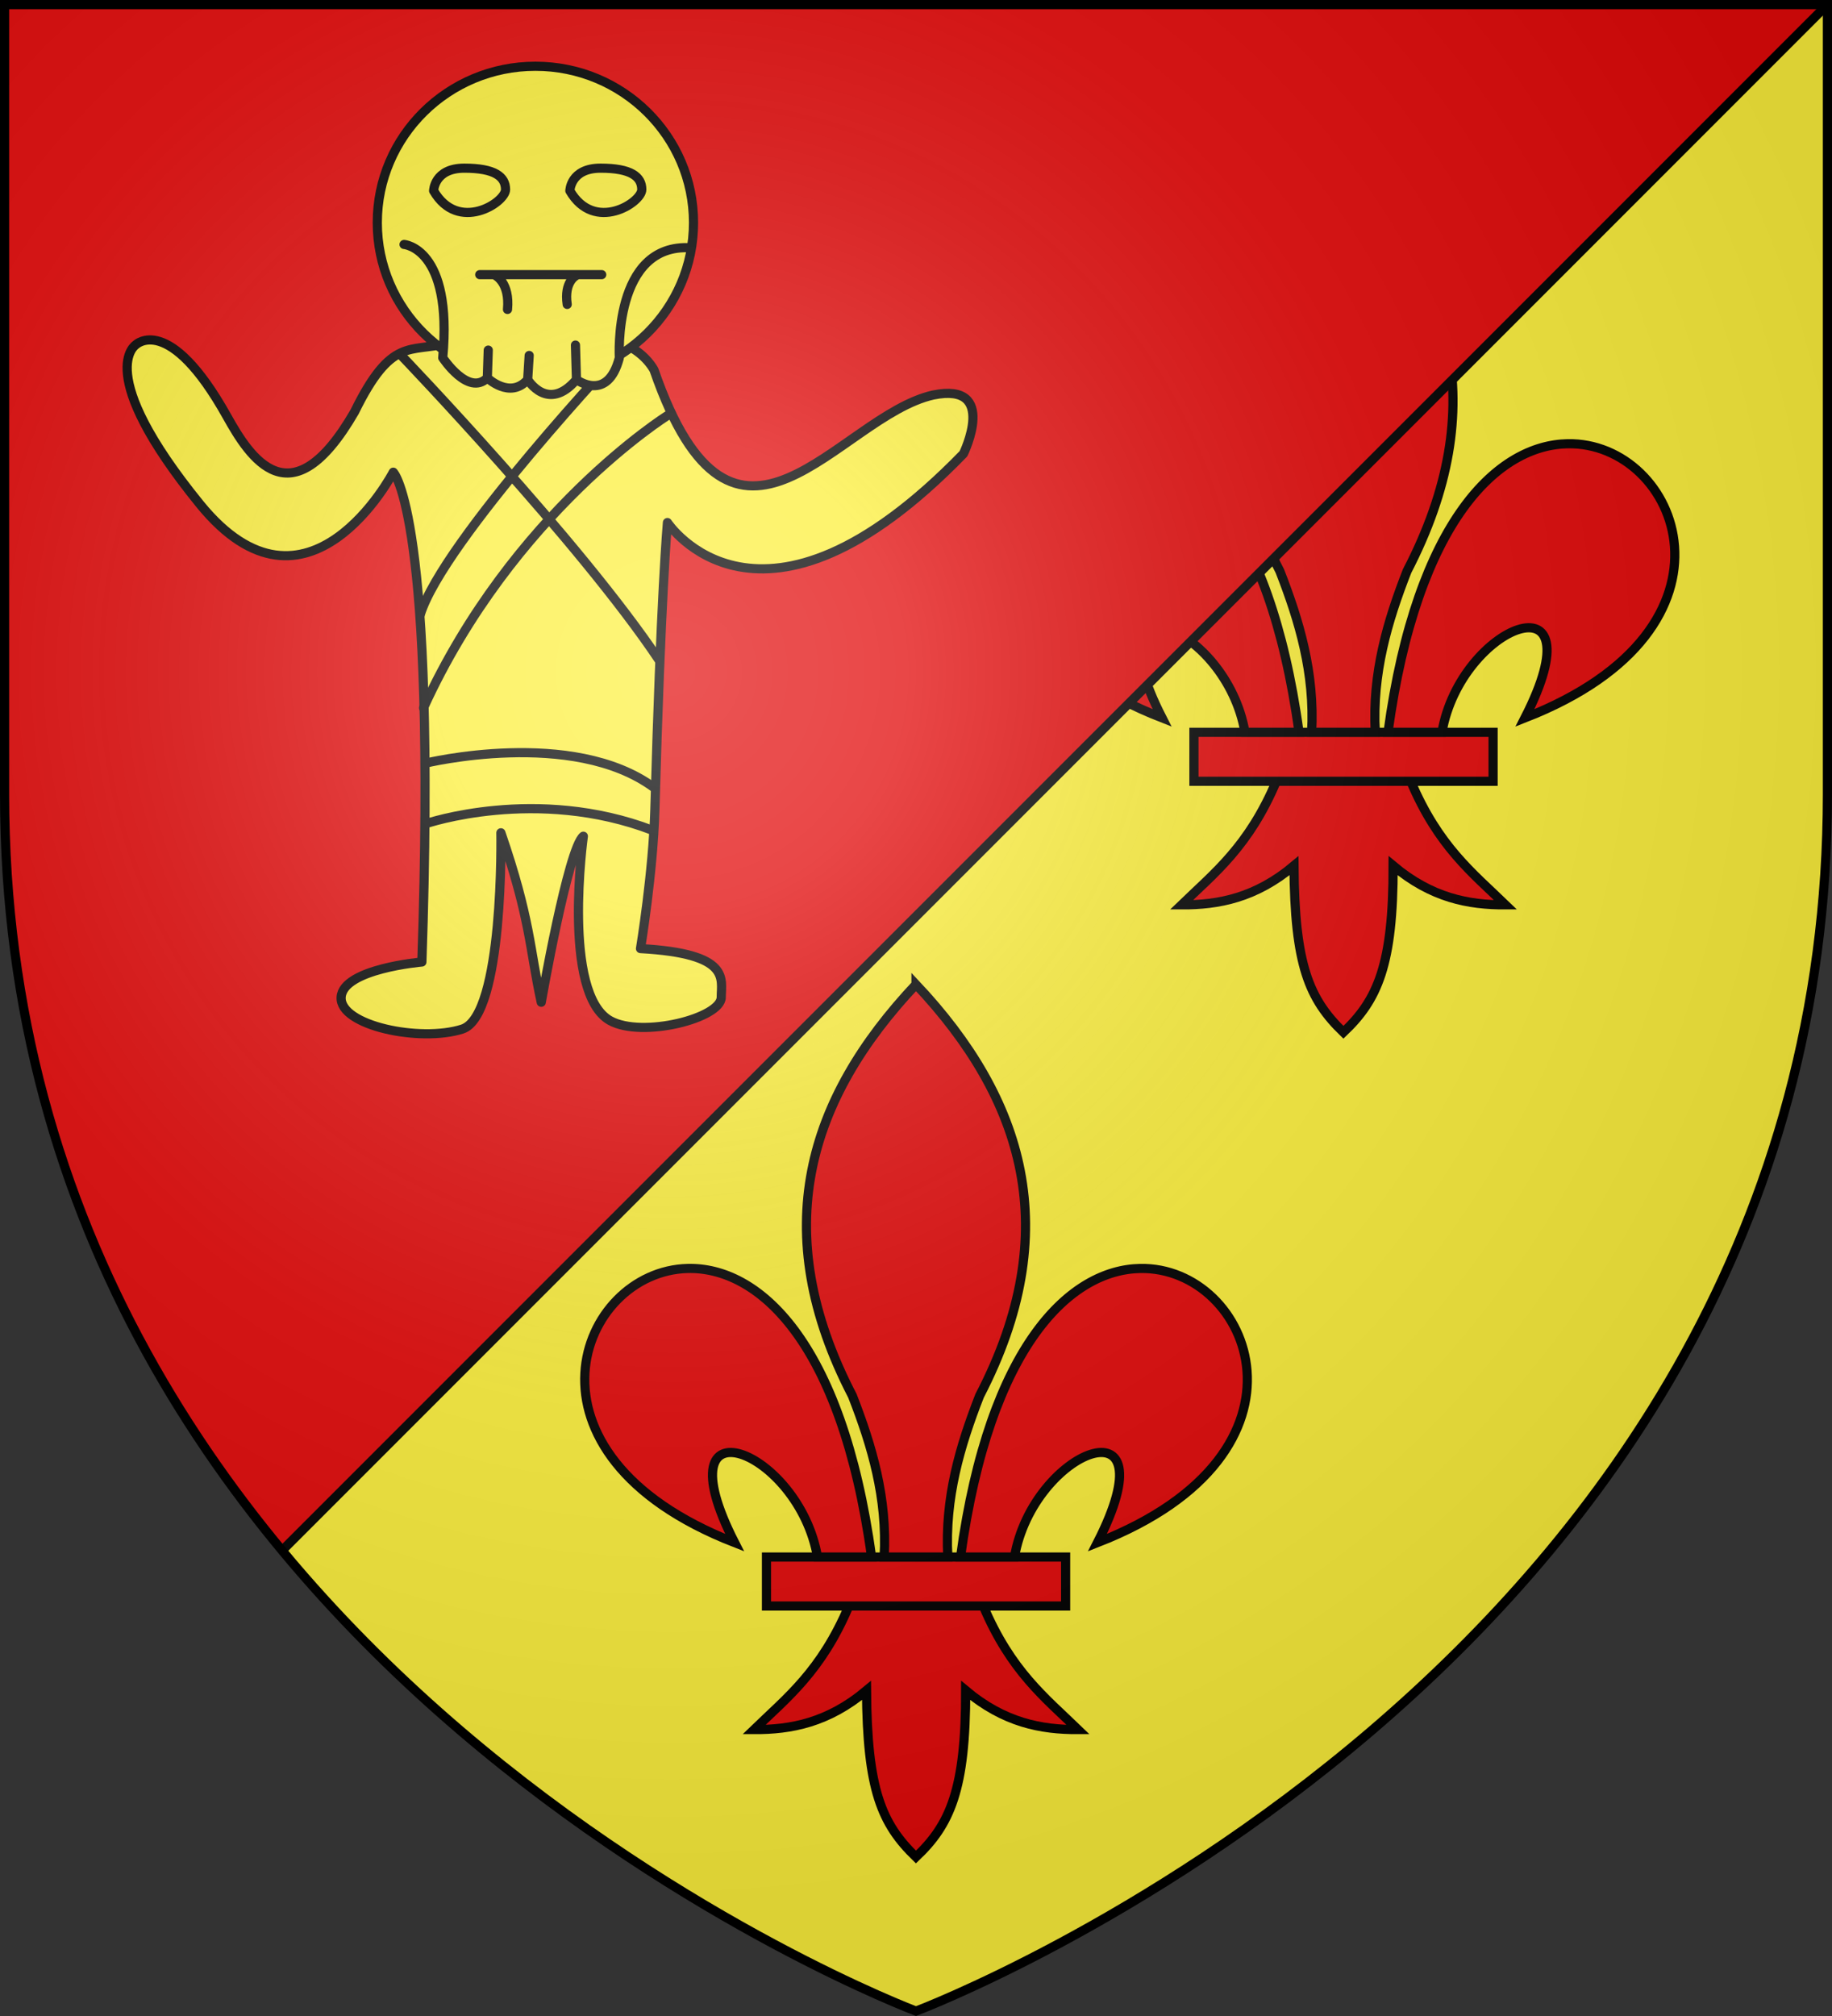 <svg xmlns="http://www.w3.org/2000/svg" xmlns:xlink="http://www.w3.org/1999/xlink" width="600" height="660" viewBox="-300 -300 600 660"><rect x="-300" y="-300" width="600" height="660" fill="#333333" stroke="none"/><radialGradient id="b" cx="-80" cy="-80" r="405" gradientUnits="userSpaceOnUse"><stop offset="0" stop-color="#fff" stop-opacity=".31"/><stop offset=".19" stop-color="#fff" stop-opacity=".25"/><stop offset=".6" stop-color="#6b6b6b" stop-opacity=".125"/><stop offset="1" stop-opacity=".125"/></radialGradient><path fill="#fcef3c" d="M-298.5-298.5h597v258.543C298.5 246.291 0 358.5 0 358.5S-298.5 246.291-298.5-39.957z"/><g id="a" fill="#e20909" stroke="#000" stroke-width=".893"><path fill-rule="evenodd" d="M29.739 62.946c-2.69 6.35-6.016 8.922-9.244 12.043 3.619.016 7.225-.679 10.963-3.814.064 9.675 1.458 12.982 4.819 16.232 3.323-3.149 4.859-6.547 4.847-16.232 3.738 3.135 7.335 3.83 10.954 3.814-3.228-3.121-6.545-5.693-9.235-12.043z" transform="matrix(3.36 0 0 3.36 -121.907 14.268)"/><path d="M21.707 58.178h29.159v4.772H21.707z" transform="matrix(3.36 0 0 3.36 -121.907 14.268)"/><path fill-rule="evenodd" stroke-width="2.971" d="M126.281 7.938C91.34 45.032 77.89 87.763 105.656 141.28c6.342 16.259 11.339 33.045 10.313 52.25h20.625c-1.026-19.205 3.97-35.991 10.312-52.25 27.767-53.518 14.317-96.249-20.625-133.344z" transform="matrix(1.01 0 0 1.01 -127.546 14.268)"/><path fill-rule="evenodd" stroke-width="2.971" d="M52.25 100c-35.235.845-58.727 60.018 15.219 88.875-24.44-47.874 20.895-30.132 26.875 4.656h17.531c-9.68-70.66-37.052-94.073-59.625-93.531zM198.969 100c-22.302.418-48.765 24.284-58.25 93.531h17.5c5.98-34.788 51.346-52.53 26.906-4.656 74.894-29.227 49.821-89.549 13.844-88.875z" transform="matrix(1.01 0 0 1.01 -127.546 14.268)"/></g><use xlink:href="#a" width="100%" height="100%" transform="translate(140 -270)"/><path fill="#e20909" d="M-298.5-298.5v258.504c0 104.894 40.096 186.41 90.896 247.6L298.5-298.5z"/><path fill="none" stroke="#000" stroke-width="3" d="m298.5-298.5-506.104 506.104"/><g fill="#fcef3c" stroke="#000" stroke-linecap="round" stroke-linejoin="round" stroke-width=".402"><path d="M458.163-141.22c3.53 10.233 8.06 2.044 12.224 1.105 2.873-.589 1.326 2.578 1.326 2.578-8.91 9.205-12.961 3.02-12.961 3.02s-.292 3.264-.55 12.592c-.077 2.763-.629 6.113-.629 6.113 3.977.22 3.535 1.33 3.535 2.135 0 .92-3.46 1.804-4.86 1.031-2.136-1.178-1.178-8.1-1.178-8.1-.663.515-1.843 7.29-1.843 7.29-.51-2.331-.456-3.621-1.767-7.44 0 0 .148 8.03-1.693 8.618-1.84.59-5.376-.147-5.302-1.399.073-1.252 3.535-1.546 3.535-1.546.663-19.663-1.252-21.504-1.252-21.504s-3.756 7.217-8.47 1.399c-4.712-5.818-2.798-6.996-2.798-6.996s1.44-1.423 3.982 3.14c1.005 1.805 2.798 4.66 5.592-.194 1.62-3.314 2.423-2.583 4.05-3.008 2.946-.769 7.73-1.134 9.059 1.166z" transform="matrix(7.48 0 0 7.457 -3512.872 874.162)"/><path fill="none" d="M447.095-141.855s7.874 8.236 11.298 13.391" transform="matrix(7.48 0 0 7.457 -3512.872 874.162)"/><path fill="none" d="M456.837-142.14s-7.914 8.425-8.908 11.666M458.752-139.213s-6.775 4.253-10.679 12.833" transform="matrix(7.48 0 0 7.457 -3512.872 874.162)"/><g transform="matrix(7.48 0 0 7.457 -3512.872 874.162)"><path d="M448.147-123.95s6.457-1.574 10.028 1.077M448.184-121.299s4.835-1.657 9.917.295"/><ellipse cx="452.971" cy="-147.682" rx="6.923" ry="6.867"/><path d="M448.515-149.081s.019-.994 1.344-.994c1.326 0 1.805.368 1.805.939s-2.074 1.917-3.149.055zM454.48-149.081s.019-.994 1.344-.994c1.326 0 1.805.368 1.805.939s-2.074 1.917-3.149.055zM450.534-145.4h5.34m-4.647.04s.633.31.522 1.488m2.994-1.479s-.527.264-.38 1.258m-7.143-2.632s2.136.15 1.694 4.975c0 0 1.123 1.712 1.952.883 0 0 .994.958 1.767.074 0 0 .884 1.473 2.136 0 0 0 1.362 1.031 1.878-.957 0 0-.295-5.048 3.13-4.828m-8.911 5.711.041-1.22m1.726 1.294.066-1.059m2.07 1.059-.044-1.515"/></g></g><path fill="url(#b)" d="M-298.5-298.5h597v258.543C298.5 246.291 0 358.5 0 358.5S-298.5 246.291-298.5-39.957z"/><path fill="none" stroke="#000" stroke-width="3" d="M-298.5-298.5h597v258.503C298.5 246.206 0 358.398 0 358.398S-298.5 246.206-298.5-39.997z"/></svg>